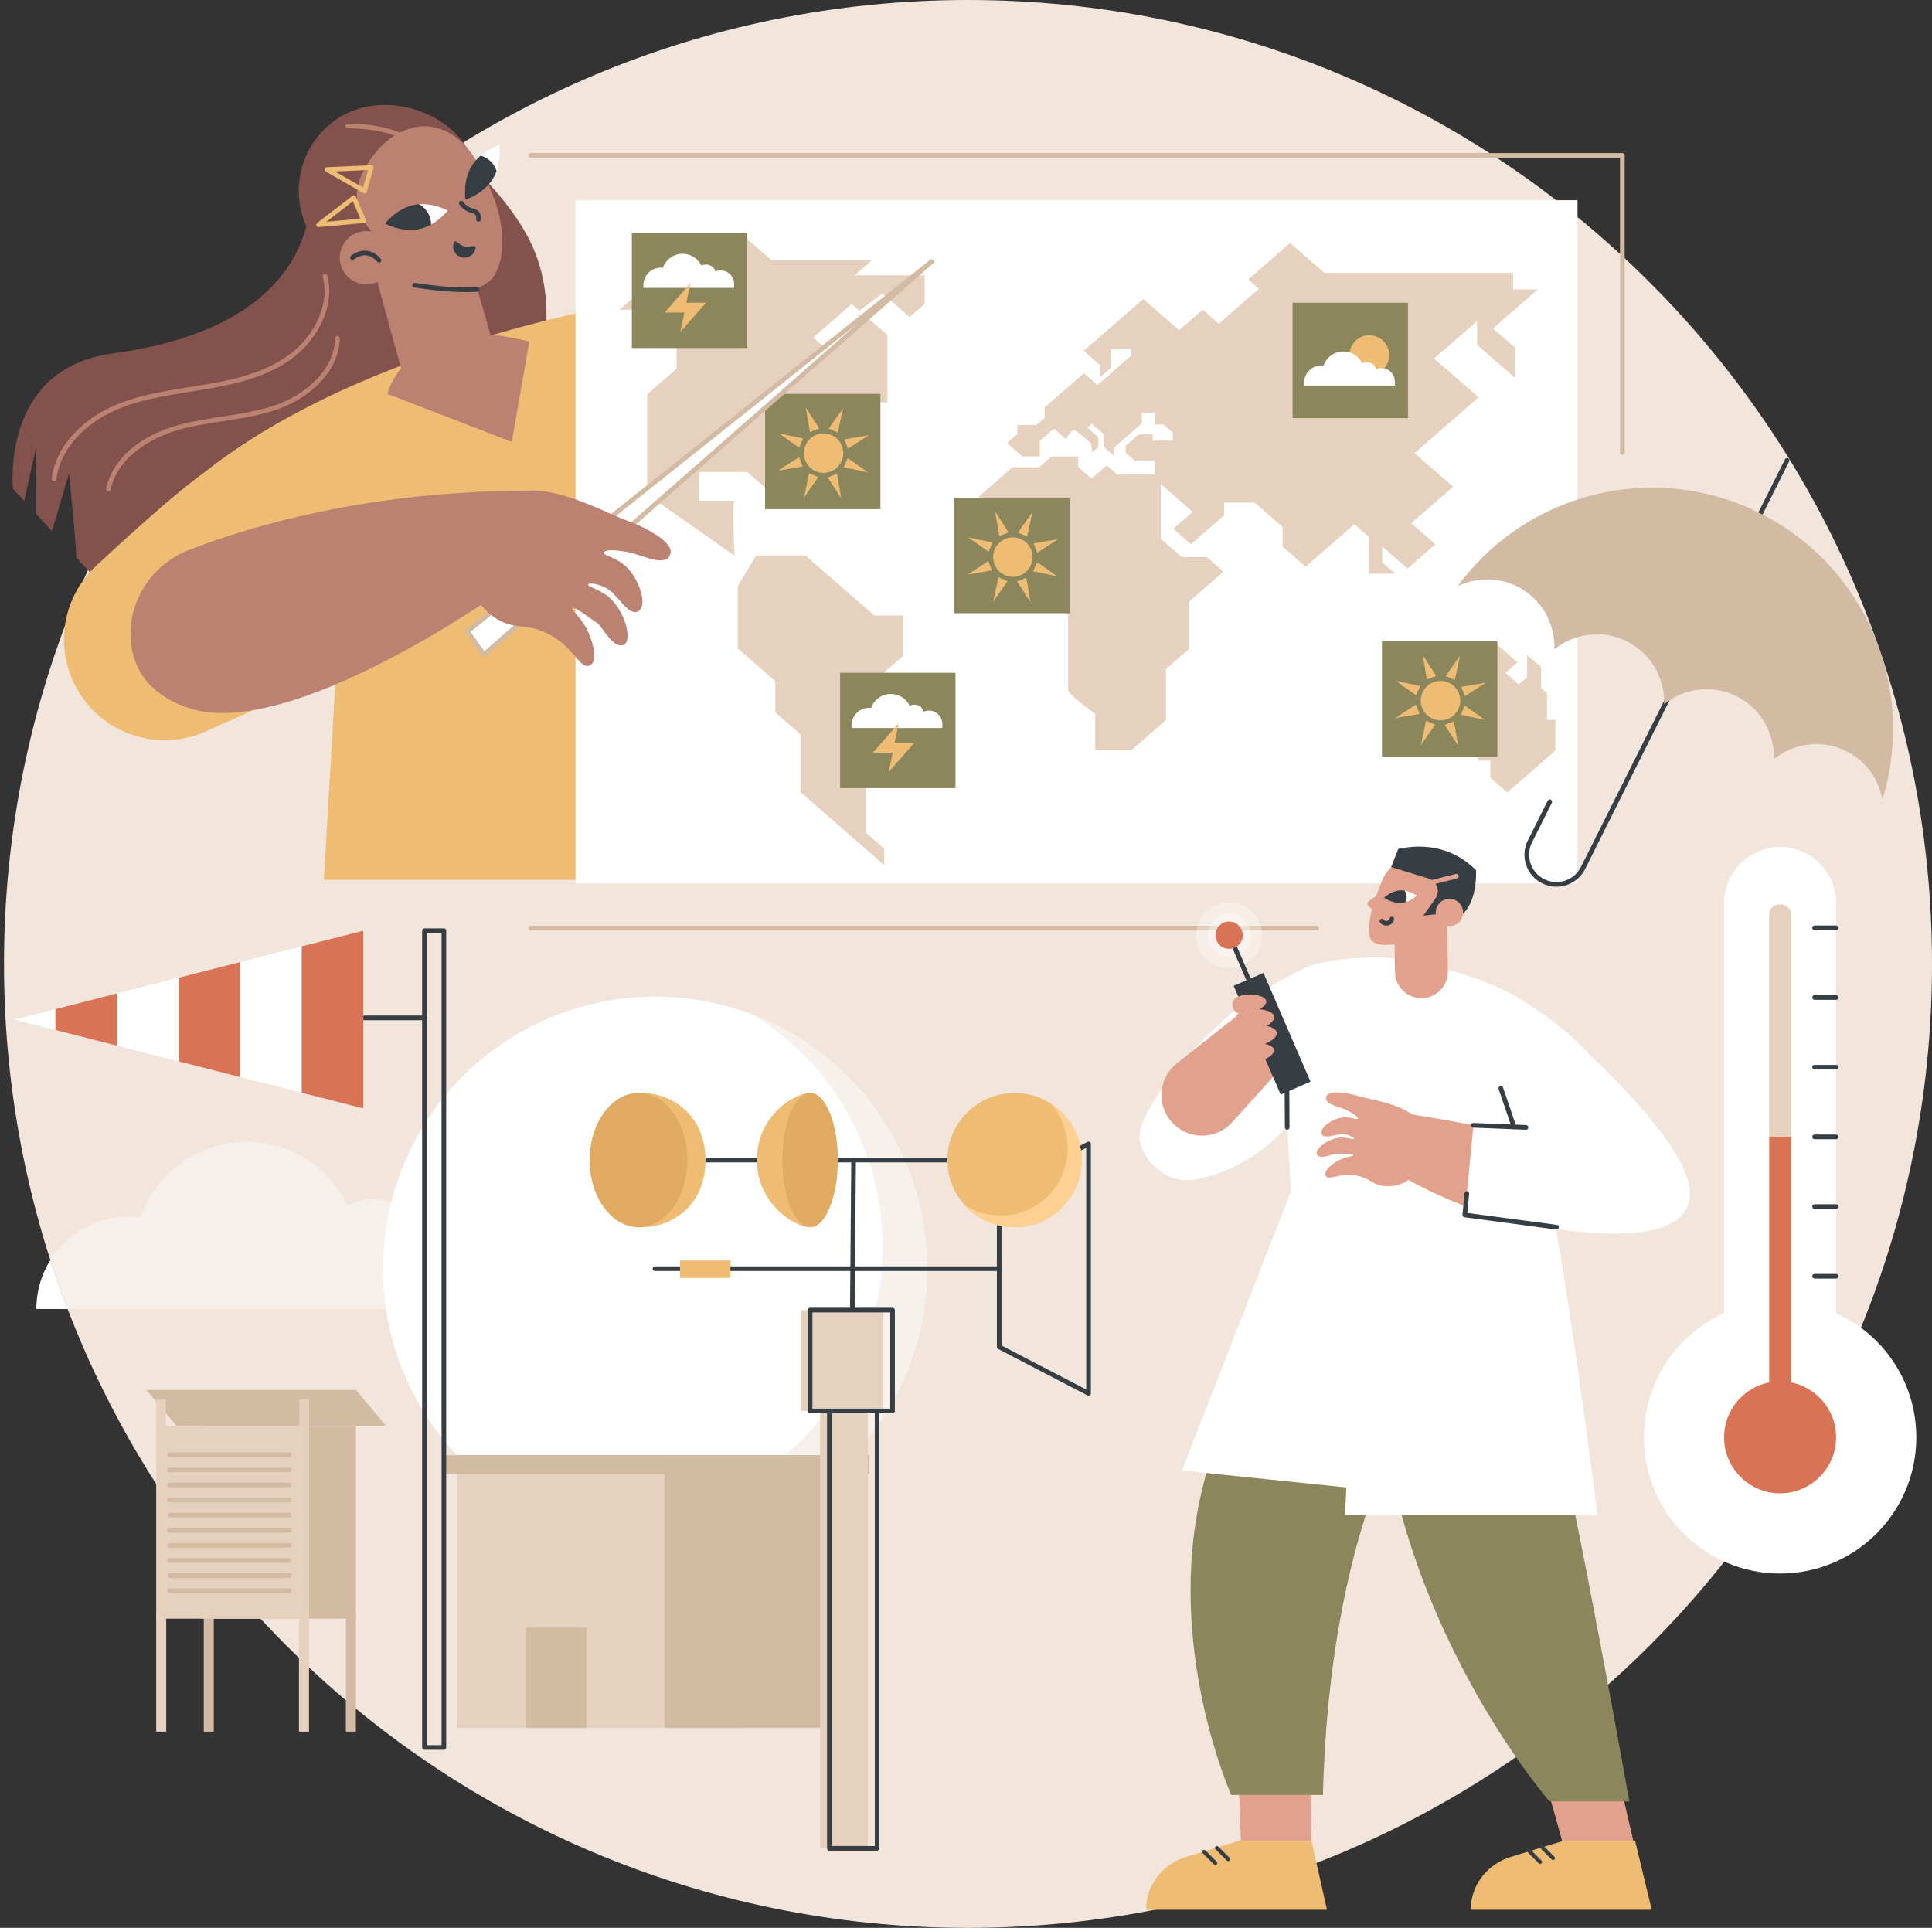 <?xml version="1.0" encoding="UTF-8"?><svg xmlns="http://www.w3.org/2000/svg" xmlns:xlink="http://www.w3.org/1999/xlink" height="1830.0" preserveAspectRatio="xMidYMid meet" version="1.0" viewBox="331.2 335.0 1833.8 1830.0" width="1833.8" zoomAndPan="magnify"><rect x="331.2" y="335.0" width="1833.8" height="1830.0" fill="#333333" stroke="none"/><defs><clipPath id="a"><path d="M 772 481 L 804 481 L 804 525 L 772 525 Z M 772 481"/></clipPath><clipPath id="b"><path d="M 804.938 472.672 C 804.938 472.672 807.789 490.43 798.977 504.762 C 790.164 519.078 773.02 524.539 773.02 524.539 C 773.02 524.539 770.168 506.781 778.98 492.449 C 787.793 478.129 804.938 472.672 804.938 472.672"/></clipPath><clipPath id="c"><path d="M 696 528 L 741 528 L 741 554 L 696 554 Z M 696 528"/></clipPath><clipPath id="d"><path d="M 696.598 547.211 C 696.598 547.211 707.559 532.949 724.023 529.531 C 740.488 526.109 756.223 534.828 756.223 534.828 C 756.223 534.828 745.262 549.102 728.797 552.52 C 712.328 555.93 696.598 547.211 696.598 547.211"/></clipPath><clipPath id="e"><path d="M 1644 1180 L 1667 1180 L 1667 1193 L 1644 1193 Z M 1644 1180"/></clipPath><clipPath id="f"><path d="M 1675.969 1185.23 C 1675.969 1185.23 1668.691 1179.66 1660.129 1180.16 C 1651.57 1180.66 1644.98 1187.039 1644.98 1187.039 C 1644.98 1187.039 1652.27 1192.609 1660.828 1192.109 C 1669.391 1191.609 1675.969 1185.23 1675.969 1185.23"/></clipPath><clipPath id="g"><path d="M 365 1531 L 396 1531 L 396 1578 L 365 1578 Z M 365 1531"/></clipPath><clipPath id="h"><path d="M 395.387 1577.59 L 365.707 1577.59 C 365.715 1560.531 370.582 1544.602 378.996 1531.129 C 384.055 1546.809 389.52 1562.289 395.387 1577.59"/></clipPath></defs><g><g><path d="M 2165 1250 C 2165 1755.34 1755.336 2165 1250 2165 C 744.66 2165 335 1755.34 335 1250 C 335 744.664 744.66 335 1250 335 C 1755.336 335 2165 744.664 2165 1250" fill="#f2e6dc"/></g><g><path d="M 839.496 575.684 C 818.715 521.715 756.223 472.113 756.223 472.113 C 756.223 472.113 636.684 446.477 626.309 528.742 C 615.934 611.023 544.789 656.086 438.012 670.5 C 331.23 684.914 343.562 799.016 343.562 799.016 L 354.117 810.48 L 365.504 759.582 L 365.734 823.102 L 380.578 839.215 L 396.68 784.363 C 396.68 784.363 402.07 835.652 403.758 864.387 L 449.902 914.504 L 836.543 704.137 C 836.543 704.137 864.535 640.691 839.496 575.684" fill="#84524d"/></g><g><path d="M 382.512 791.914 L 382.25 791.891 C 381.039 791.754 380.176 790.652 380.32 789.449 C 384.164 756.918 411.441 733.18 435.691 721.793 C 459.57 710.586 486.105 706.391 511.766 702.32 C 515.355 701.75 518.938 701.188 522.512 700.602 C 549.547 696.172 580.453 689.953 605.031 672.246 C 626.07 657.098 645.227 627.312 637.566 597.73 C 637.266 596.551 637.973 595.344 639.148 595.043 C 640.336 594.727 641.531 595.438 641.836 596.621 C 650.016 628.215 629.824 659.832 607.605 675.836 C 582.254 694.094 550.758 700.438 523.223 704.949 C 519.645 705.535 516.055 706.109 512.457 706.68 C 487.098 710.691 460.879 714.852 437.562 725.793 C 414.387 736.664 388.332 759.234 384.699 789.965 C 384.566 791.086 383.613 791.914 382.512 791.914" fill="#bc8271"/></g><g><path d="M 434.121 801.531 C 433.977 801.531 433.828 801.52 433.68 801.484 C 432.484 801.246 431.715 800.082 431.961 798.891 C 437.605 771.301 463.246 748.727 500.555 738.477 C 514.148 734.75 528.293 732.578 541.977 730.469 C 558.738 727.898 576.07 725.238 592.262 719.688 C 620.312 710.07 648.816 686.637 649.266 655.988 C 649.285 654.777 650.266 653.812 651.469 653.812 L 651.504 653.812 C 652.719 653.824 653.691 654.832 653.676 656.043 C 653.191 688.844 623.203 713.742 593.691 723.855 C 577.129 729.539 559.598 732.238 542.645 734.832 C 529.09 736.914 515.07 739.066 501.723 742.723 C 474.18 750.289 442.523 769.25 436.281 799.766 C 436.066 800.816 435.148 801.531 434.121 801.531" fill="#bc8271"/></g><g><path d="M 665.738 967.164 L 526.359 1029.332 C 482.602 1048.855 431.148 1032.938 406.062 992.105 C 382.242 953.359 389.039 903.164 422.352 872.184 C 457.148 839.816 499.543 801.672 523.938 784.379 C 570.445 751.402 665.738 967.164 665.738 967.164" fill="#efbc73"/></g><g><path d="M 1224.41 684.578 C 1224.41 684.578 1190.855 608.793 978.129 613.828 L 970.219 704.871 L 1224.41 684.578" fill="#efbc73"/></g><g><path d="M 978.129 613.828 C 978.129 613.828 687.23 649.934 518.094 789.082 L 649.719 979.191 L 638.617 1170.25 L 1183.371 1170.25 L 1018.277 811.621 L 978.129 613.828" fill="#efbc73"/></g><g><path d="M 775.676 477.508 C 798.578 517.172 789.746 571.164 750.566 593.785 C 711.383 616.41 648.965 597.582 626.059 557.906 C 603.156 518.242 616.352 467.746 655.531 445.121 C 694.711 422.5 752.773 437.832 775.676 477.508" fill="#84524d"/></g><g><path d="M 685.25 587.652 L 714.508 694.062 L 803.867 677.602 L 779.699 593.445 L 685.25 587.652" fill="#bc8271"/></g><g><path d="M 798.266 518.508 C 784.848 485.227 772.219 467.004 752.035 458.535 C 747.988 456.84 743.93 455.773 739.934 455.172 C 738.711 455.031 737.527 454.934 736.336 454.82 C 727.906 454.48 706.043 456.402 686.145 481.773 C 666.902 506.332 661.609 533.34 687.551 558.488 L 673.691 566.219 C 679.637 576.07 687.586 584.68 697.328 591.18 C 732.824 614.883 784.145 617.508 798.422 599.16 C 808.367 586.371 814.07 557.684 798.266 518.508" fill="#bc8271"/></g><g><path d="M 734.047 454.609 C 734.793 454.672 735.57 454.75 736.336 454.824 C 737.125 454.863 737.785 454.91 738.328 454.961 C 736.891 454.785 735.461 454.672 734.047 454.609" fill="#bc8271"/></g><g><path d="M 739.277 455.066 L 739.492 455.094 L 739.277 455.066" fill="#bc8271"/></g><g><path d="M 698.98 708.875 C 698.98 708.875 718.391 629.152 833.605 659.223 L 816.984 754.477 L 698.98 708.875" fill="#bc8271"/></g><g><path d="M 787.469 482.695 C 787.559 482.969 787.812 483.094 787.902 483.367 L 787.902 483.379 C 790.254 486.578 792.742 489.922 795.629 492.609 C 796.91 493.801 798.289 494.164 799.621 495.16 C 800.602 495.879 801.535 496.578 802.523 497.246 C 806.895 484.91 804.938 472.672 804.938 472.672 C 804.938 472.672 795.773 475.68 787.469 482.695" fill="#fff"/></g><g clip-path="url(#a)"><g clip-path="url(#b)"><path d="M 801.309 494.285 C 806.602 505.207 802.035 518.363 791.105 523.66 C 780.172 528.953 767.02 524.391 761.723 513.465 C 756.426 502.531 760.992 489.375 771.926 484.078 C 782.855 478.785 796.012 483.348 801.309 494.285" fill="#363e44"/></g></g><g><path d="M 732.441 538.73 C 734.406 542.965 736.672 545.797 740.566 548.012 C 750.273 542.566 756.223 534.836 756.223 534.836 C 756.223 534.836 743.359 527.879 728.926 528.848 C 729.23 532.27 731.051 535.719 732.441 538.73" fill="#fff"/></g><g clip-path="url(#c)"><g clip-path="url(#d)"><path d="M 697.828 540.328 C 702.145 528.973 714.844 523.277 726.199 527.594 C 737.551 531.898 743.258 544.609 738.941 555.953 C 734.625 567.309 721.922 573.02 710.57 568.699 C 699.215 564.383 693.512 551.684 697.828 540.328" fill="#363e44"/></g></g><g><path d="M 785.297 545.488 C 785.199 545.488 785.098 545.488 784.996 545.477 C 783.789 545.305 782.945 544.191 783.109 542.992 C 783.355 541.211 783.133 539.828 782.449 538.91 C 781.805 538.035 780.887 537.734 779.035 537.188 C 777.59 536.754 775.797 536.23 773.812 535.117 C 771.273 533.699 769.043 531.676 767.176 529.098 C 766.461 528.113 766.68 526.734 767.664 526.02 C 768.648 525.305 770.027 525.523 770.742 526.516 C 772.23 528.562 773.988 530.16 775.965 531.266 C 777.52 532.137 778.926 532.547 780.285 532.949 C 782.332 533.555 784.445 534.184 786 536.293 C 787.387 538.168 787.887 540.629 787.48 543.586 C 787.328 544.688 786.383 545.488 785.297 545.488" fill="#363e44"/></g><g><path d="M 782.398 571.445 C 780.977 577.191 775.164 580.688 769.426 579.262 C 763.684 577.832 760.18 572.027 761.605 566.293 C 763.031 560.543 766.262 567.445 772.004 568.863 C 777.742 570.289 783.82 565.695 782.398 571.445" fill="#363e44"/></g><g><path d="M 773.883 612.285 C 749.926 612.285 724.625 607.875 724.336 607.828 C 723.137 607.605 722.336 606.469 722.547 605.27 C 722.758 604.07 723.895 603.266 725.102 603.488 C 725.426 603.535 758.039 609.203 783.863 607.574 C 785.051 607.527 786.129 608.422 786.207 609.645 C 786.281 610.855 785.359 611.902 784.145 611.984 C 780.809 612.191 777.355 612.285 773.883 612.285" fill="#363e44"/></g><g><path d="M 704.227 579.582 C 704.227 593.539 692.91 604.855 678.949 604.855 C 664.988 604.855 653.672 593.539 653.672 579.582 C 653.672 565.617 664.988 554.301 678.949 554.301 C 692.91 554.301 704.227 565.617 704.227 579.582" fill="#bc8271"/></g><g><path d="M 690.965 584.293 C 690.293 584.293 689.633 584 689.199 583.418 C 689.125 583.324 685.195 578.262 679.105 577.434 C 675.207 576.902 671.156 578.215 667.078 581.324 C 666.109 582.059 664.723 581.871 663.988 580.914 C 663.25 579.941 663.434 578.559 664.402 577.812 C 669.461 573.957 674.629 572.363 679.754 573.07 C 687.711 574.184 692.523 580.512 692.727 580.77 C 693.457 581.75 693.258 583.137 692.281 583.855 C 691.887 584.152 691.422 584.293 690.965 584.293" fill="#363e44"/></g><g><path d="M 720.301 470.762 C 719.805 470.762 719.305 470.598 718.895 470.246 C 718.621 470.031 702.188 457.004 661.23 456.754 C 660.012 456.754 659.031 455.75 659.035 454.543 C 659.043 453.324 660.031 452.344 661.242 452.344 L 661.254 452.344 C 704.145 452.609 721.016 466.277 721.715 466.867 C 722.648 467.645 722.773 469.039 721.992 469.969 C 721.559 470.484 720.93 470.762 720.301 470.762" fill="#bc8271"/></g><g><path d="M 649.176 497.758 L 675.859 513.047 L 680.637 496.355 Z M 677.207 518.566 C 676.828 518.566 676.449 518.469 676.109 518.273 L 640.387 497.809 C 639.535 497.316 639.109 496.328 639.34 495.367 C 639.57 494.418 640.406 493.73 641.387 493.691 L 683.504 491.82 C 684.223 491.758 684.891 492.09 685.332 492.656 C 685.77 493.211 685.914 493.938 685.723 494.629 L 679.324 516.965 C 679.141 517.621 678.664 518.148 678.035 518.406 C 677.77 518.508 677.484 518.566 677.207 518.566" fill="#efbc73"/></g><g><path d="M 666.125 526.148 L 640.988 545.52 L 673.242 542.559 Z M 633.621 550.609 C 632.723 550.609 631.902 550.062 631.57 549.215 C 631.211 548.301 631.5 547.258 632.277 546.664 L 665.676 520.941 C 666.215 520.516 666.918 520.383 667.57 520.551 C 668.23 520.723 668.77 521.184 669.043 521.801 L 678.5 543.59 C 678.781 544.246 678.734 544.988 678.375 545.594 C 678.016 546.203 677.383 546.602 676.68 546.664 L 633.824 550.598 L 633.621 550.609" fill="#efbc73"/></g><g><path d="M 877.473 1173.473 L 877.473 525.043 L 1828.555 525.043 L 1828.555 1173.473 L 877.473 1173.473" fill="#fff"/></g><g><path d="M 1799.605 1018.406 L 1799.605 993.191 L 1793.949 988.258 L 1793.949 968.363 L 1780.723 956.828 L 1780.723 977.82 L 1772.758 984.762 L 1760.027 973.676 L 1771.562 963.629 L 1751.203 945.895 L 1707.102 984.32 L 1693.539 984.32 L 1674.012 1001.332 C 1673.711 1021.469 1673.391 1052.309 1674.301 1052.309 C 1675.664 1052.309 1708.23 1052.309 1708.23 1052.309 L 1708.23 1042.062 L 1733.559 1042.062 L 1733.559 1057.031 L 1745.777 1057.031 L 1745.777 1073.199 L 1761.836 1087.184 L 1807.523 1047.371 L 1807.523 1018.406 L 1799.605 1018.406" fill="#e6d0be"/></g><g><path d="M 1158.637 582.137 L 1063.637 582.137 L 1036.836 558.785 L 999.855 558.785 L 919.285 628.988 L 952.359 628.988 L 974.496 609.695 L 997.145 629.43 L 973.395 650.117 L 973.395 685 L 945.488 709.305 L 945.488 804.414 L 1028.355 862.34 C 1028.355 858.793 1025.648 810.32 1028.355 810.32 C 1026.105 810.32 994.43 810.32 994.43 810.32 L 994.43 783.133 L 1040.566 783.133 L 1057.535 797.91 L 1057.535 768.938 L 1092.477 738.496 L 1127.414 738.496 L 1127.414 716.914 L 1173.555 716.914 L 1173.555 653.07 L 1155.914 637.707 L 1119.277 669.625 L 1102.996 655.441 L 1139.637 623.512 L 1147.016 629.953 L 1168.805 613.461 L 1194.598 635.934 L 1208.84 623.512 L 1208.84 596.32 L 1142.348 596.32 L 1158.637 582.137" fill="#e6d0be"/></g><g><path d="M 1095.707 862.34 L 1048.887 862.34 L 1031.504 891.246 L 1031.504 950.531 L 1067.043 981.496 L 1067.043 1011.184 L 1090.973 1032.031 L 1090.973 1086.871 L 1170.516 1156.172 L 1170.516 1140.652 L 1152.711 1125.137 C 1152.711 1125.137 1152.711 1033.812 1152.711 1030.273 C 1152.711 1026.727 1168.477 1016.531 1168.477 1016.531 L 1168.477 974.844 L 1188.32 957.555 L 1188.32 919.254 L 1161.043 919.254 L 1095.707 862.34" fill="#e6d0be"/></g><g><path d="M 1366.941 765.688 C 1367.379 765.688 1367.594 765.176 1367.656 764.41 C 1366.848 765.152 1366.441 765.688 1366.941 765.688" fill="#efbc73"/></g><g><path d="M 1670.691 831.613 L 1710.375 797.031 L 1673.777 765.133 L 1734.621 712.133 L 1692.383 675.332 L 1733.207 639.766 L 1733.207 662.277 L 1769.141 693.582 L 1769.141 664.938 L 1748.23 646.73 L 1790.633 609.789 L 1767.41 609.789 L 1767.41 594.004 L 1588.297 594.004 L 1555.73 565.629 L 1516.035 600.211 L 1526.207 609.078 L 1488.051 642.328 L 1472.781 629.023 L 1450.387 648.535 L 1416.305 618.832 L 1359.816 668.043 L 1375.074 681.348 L 1375.074 693.309 L 1385.508 684.23 L 1385.508 665.824 L 1405.102 665.824 L 1405.102 672.375 L 1372.902 700.43 L 1360.039 689.227 L 1322.719 721.746 L 1322.719 731.688 L 1314.98 738.441 L 1296.836 738.441 L 1296.836 747.059 L 1287.105 755.531 L 1301.629 768.191 L 1318.09 768.191 L 1318.09 753.562 L 1331.488 741.883 L 1343.023 751.934 C 1343.023 751.934 1348.957 740.852 1352.352 743.805 C 1355.742 746.762 1366.934 755.043 1366.934 756.516 C 1366.934 757.621 1367.883 762.164 1367.66 764.406 C 1369.57 762.676 1373.734 759.766 1373.734 759.766 L 1373.734 750.012 L 1363.207 740.852 L 1367.445 737.16 L 1378.992 747.211 L 1378.992 759.469 L 1388.059 767.387 L 1388.059 760.359 L 1395.984 753.453 L 1414.984 736.898 L 1414.984 726.965 L 1427.328 726.965 L 1427.328 738.191 C 1427.328 738.191 1434.957 737.457 1435.812 738.191 C 1436.656 738.93 1444.465 745.727 1444.465 745.727 L 1444.465 753.266 L 1425.297 753.266 L 1425.297 747.355 L 1412.055 747.355 L 1399.676 758.141 L 1399.676 764.801 L 1408.078 772.109 L 1427.328 772.109 L 1427.328 785.484 L 1391.715 785.484 L 1381.699 776.762 L 1367.277 789.328 L 1354.559 778.246 L 1354.559 768.348 L 1329.293 768.348 L 1317.578 778.543 L 1292.301 778.543 L 1260.734 806.051 L 1260.734 812.684 L 1247.348 813.016 L 1247.348 886.617 C 1247.348 886.617 1308.418 879.52 1308.418 886.617 C 1308.418 893.715 1345.051 918.539 1345.051 918.539 L 1345.051 953.121 C 1345.051 953.121 1345.051 986.812 1345.051 990.359 C 1345.051 993.91 1370.758 1012.754 1370.758 1012.754 L 1370.758 1047.109 L 1405.102 1047.109 L 1437.938 1018.5 L 1437.938 969.961 L 1459.762 950.949 L 1459.762 906.125 L 1492.48 877.621 L 1476.66 863.832 L 1452.926 863.832 L 1432.93 846.41 L 1432.93 794.395 L 1463.285 820.848 L 1444.785 836.965 L 1461.59 851.586 L 1493.145 824.102 L 1493.145 812.137 L 1522.137 812.137 L 1548.598 835.184 L 1548.598 853.805 L 1570.484 872.875 L 1593.625 852.711 L 1616.789 832.527 L 1630.531 844.5 L 1630.531 879.52 L 1655.465 879.52 L 1643.254 868.875 L 1643.254 853.805 L 1656.805 865.613 L 1667.164 874.645 L 1693.629 851.586 L 1670.691 831.613" fill="#e6d0be"/></g><g><path d="M 1871.098 766.613 C 1869.871 766.613 1868.879 765.637 1868.879 764.41 L 1868.879 484.711 L 834.934 484.711 C 833.715 484.711 832.73 483.719 832.73 482.504 C 832.73 481.289 833.715 480.301 834.934 480.301 L 1871.098 480.301 C 1872.312 480.301 1873.289 481.289 1873.289 482.504 L 1873.289 764.41 C 1873.289 765.637 1872.312 766.613 1871.098 766.613" fill="#d3bba3"/></g><g><path d="M 1580.852 1218.219 L 834.938 1218.219 C 833.719 1218.219 832.73 1217.23 832.73 1216.012 C 832.73 1214.789 833.719 1213.809 834.938 1213.809 L 1580.852 1213.809 C 1582.07 1213.809 1583.059 1214.789 1583.059 1216.012 C 1583.059 1217.23 1582.07 1218.219 1580.852 1218.219" fill="#d3bba3"/></g><g><path d="M 1166.867 818.363 L 1057.383 818.363 L 1057.383 708.875 L 1166.867 708.875 L 1166.867 818.363" fill="#8b865c"/></g><g><path d="M 1095.492 771.93 C 1091.723 762.309 1096.473 751.449 1106.105 747.68 C 1115.727 743.918 1126.586 748.672 1130.355 758.301 C 1134.117 767.934 1129.363 778.781 1119.734 782.555 C 1110.113 786.312 1099.242 781.562 1095.492 771.93" fill="#efbc73"/></g><g><path d="M 1095.98 721.785 L 1108.844 741.648 L 1100.008 745.098 L 1095.98 721.785" fill="#efbc73"/></g><g><path d="M 1129.699 808.023 L 1116.828 788.152 L 1125.668 784.703 L 1129.699 808.023" fill="#efbc73"/></g><g><path d="M 1155.949 748.043 L 1136.094 760.91 L 1132.633 752.062 L 1155.949 748.043" fill="#efbc73"/></g><g><path d="M 1069.73 781.754 L 1089.59 768.891 L 1093.043 777.727 L 1069.73 781.754" fill="#efbc73"/></g><g><path d="M 1070.441 746.332 L 1093.566 751.281 L 1089.77 759.973 L 1070.441 746.332" fill="#efbc73"/></g><g><path d="M 1155.238 783.461 L 1132.109 778.512 L 1135.91 769.82 L 1155.238 783.461" fill="#efbc73"/></g><g><path d="M 1131.406 722.5 L 1126.453 745.641 L 1117.762 741.836 L 1131.406 722.5" fill="#efbc73"/></g><g><path d="M 1094.273 807.301 L 1099.219 784.164 L 1107.926 787.977 L 1094.273 807.301" fill="#efbc73"/></g><g><path d="M 1346.547 917.074 L 1237.051 917.074 L 1237.051 807.586 L 1346.547 807.586 L 1346.547 917.074" fill="#8b865c"/></g><g><path d="M 1275.168 870.645 C 1271.395 861.016 1276.152 850.156 1285.773 846.395 C 1295.402 842.633 1306.262 847.391 1310.031 857.02 C 1313.793 866.648 1309.047 877.496 1299.418 881.27 C 1289.789 885.031 1278.93 880.273 1275.168 870.645" fill="#efbc73"/></g><g><path d="M 1275.66 820.496 L 1288.52 840.363 L 1279.688 843.812 L 1275.66 820.496" fill="#efbc73"/></g><g><path d="M 1309.371 906.73 L 1296.512 886.871 L 1305.352 883.41 Z M 1309.371 906.73" fill="#efbc73"/></g><g><path d="M 1335.629 846.758 L 1315.77 859.617 L 1312.309 850.773 L 1335.629 846.758" fill="#efbc73"/></g><g><path d="M 1249.414 880.461 L 1269.273 867.605 L 1272.727 876.445 L 1249.414 880.461" fill="#efbc73"/></g><g><path d="M 1250.109 845.043 L 1273.25 850 L 1269.453 858.691 L 1250.109 845.043" fill="#efbc73"/></g><g><path d="M 1334.922 882.176 L 1311.789 877.23 L 1315.594 868.531 L 1334.922 882.176" fill="#efbc73"/></g><g><path d="M 1311.082 821.215 L 1306.125 844.355 L 1297.434 840.547 L 1311.082 821.215" fill="#efbc73"/></g><g><path d="M 1273.949 906.02 L 1278.898 882.879 L 1287.602 886.691 Z M 1273.949 906.02" fill="#efbc73"/></g><g><path d="M 1752.445 1053.309 L 1642.965 1053.309 L 1642.965 943.816 L 1752.445 943.816 L 1752.445 1053.309" fill="#8b865c"/></g><g><path d="M 1681.062 1006.867 C 1677.297 997.238 1682.055 986.379 1691.688 982.613 C 1701.32 978.859 1712.164 983.605 1715.941 993.238 C 1719.699 1002.859 1714.953 1013.715 1705.32 1017.48 C 1695.688 1021.25 1684.832 1016.5 1681.062 1006.867" fill="#efbc73"/></g><g><path d="M 1681.559 956.73 L 1694.418 976.594 L 1685.582 980.047 L 1681.559 956.73" fill="#efbc73"/></g><g><path d="M 1715.281 1042.945 L 1702.422 1023.09 L 1711.25 1019.629 L 1715.281 1042.945" fill="#efbc73"/></g><g><path d="M 1741.523 982.992 L 1721.664 995.848 L 1718.211 987.012 L 1741.523 982.992" fill="#efbc73"/></g><g><path d="M 1655.316 1016.684 L 1675.172 1003.832 L 1678.621 1012.668 L 1655.316 1016.684" fill="#efbc73"/></g><g><path d="M 1656.02 981.281 L 1679.145 986.227 L 1675.344 994.922 L 1656.02 981.281" fill="#efbc73"/></g><g><path d="M 1740.824 1018.41 L 1717.691 1013.453 L 1721.492 1004.762 L 1740.824 1018.41" fill="#efbc73"/></g><g><path d="M 1716.992 957.434 L 1712.043 980.566 L 1703.34 976.766 L 1716.992 957.434" fill="#efbc73"/></g><g><path d="M 1679.852 1042.234 L 1684.809 1019.109 L 1693.504 1022.91 L 1679.852 1042.234" fill="#efbc73"/></g><g><path d="M 1040.445 665.344 L 930.953 665.344 L 930.953 555.852 L 1040.445 555.852 L 1040.445 665.344" fill="#8b865c"/></g><g><path d="M 1027.949 608.262 C 1027.98 607.922 1028 604.805 1028 604.449 C 1028 597.426 1022.301 591.723 1015.281 591.723 C 1013.492 591.723 1011.801 592.102 1010.262 592.762 C 1009.219 588.902 1005.699 586.07 1001.512 586.07 C 999.891 586.07 998.367 586.496 997.055 587.238 C 993.871 580.523 987.035 575.883 979.113 575.883 C 970.43 575.883 963.055 581.465 960.363 589.234 C 959.691 589.152 959.004 589.105 958.309 589.105 C 949.254 589.105 941.91 596.445 941.906 605.5 L 941.906 608.262 L 1027.949 608.262" fill="#fff"/></g><g><path d="M 986.496 603.789 L 962.066 631.672 L 980.887 631.672 L 977 650.113 L 1001.34 622.309 L 982.641 622.309 L 986.496 603.789" fill="#efbc73"/></g><g><path d="M 1238.109 1083.141 L 1128.621 1083.141 L 1128.621 973.648 L 1238.109 973.648 L 1238.109 1083.141" fill="#8b865c"/></g><g><path d="M 1225.621 1026.059 C 1225.648 1025.711 1225.672 1022.602 1225.672 1022.25 C 1225.672 1015.219 1219.969 1009.531 1212.949 1009.531 C 1211.172 1009.531 1209.469 1009.898 1207.93 1010.559 C 1206.891 1006.699 1203.371 1003.859 1199.18 1003.859 C 1197.559 1003.859 1196.039 1004.289 1194.719 1005.039 C 1191.539 998.32 1184.711 993.68 1176.789 993.68 C 1168.102 993.68 1160.719 999.262 1158.039 1007.031 C 1157.359 1006.949 1156.68 1006.898 1155.98 1006.898 C 1146.922 1006.898 1139.578 1014.238 1139.578 1023.289 L 1139.578 1026.059 L 1225.621 1026.059" fill="#fff"/></g><g><path d="M 1184.172 1021.578 L 1159.738 1049.469 L 1178.559 1049.469 L 1174.672 1067.91 L 1199.012 1040.102 L 1180.309 1040.102 L 1184.172 1021.578" fill="#efbc73"/></g><g><path d="M 1667.59 731.859 L 1558.098 731.859 L 1558.098 622.371 L 1667.59 622.371 L 1667.59 731.859" fill="#8b865c"/></g><g><path d="M 1649.824 672.141 C 1649.824 682.574 1641.359 691.027 1630.926 691.027 C 1620.488 691.027 1612.039 682.574 1612.039 672.141 C 1612.039 661.707 1620.488 653.242 1630.926 653.242 C 1641.359 653.242 1649.824 661.707 1649.824 672.141" fill="#efbc73"/></g><g><path d="M 1655.094 700.977 C 1655.117 700.629 1655.141 697.52 1655.141 697.168 C 1655.141 690.137 1649.441 684.438 1642.422 684.438 C 1640.633 684.438 1638.938 684.809 1637.398 685.473 C 1636.352 681.621 1632.836 678.777 1628.656 678.777 C 1627.039 678.777 1625.512 679.203 1624.195 679.957 C 1621.016 673.238 1614.172 668.598 1606.254 668.598 C 1597.566 668.598 1590.195 674.18 1587.512 681.945 C 1586.828 681.867 1586.141 681.82 1585.445 681.82 C 1576.398 681.82 1569.051 689.16 1569.051 698.215 L 1569.051 700.977 L 1655.094 700.977" fill="#fff"/></g><g><path d="M 774.785 934.273 L 1215.512 583.25 L 790.582 956.395 L 774.785 934.273" fill="#fff"/></g><g><path d="M 777.793 934.699 L 790.957 953.141 L 1145.074 642.18 Z M 790.578 958.602 L 790.324 958.59 C 789.707 958.52 789.145 958.191 788.781 957.684 L 772.988 935.559 C 772.305 934.605 772.492 933.277 773.406 932.547 L 1214.129 581.531 C 1215.062 580.789 1216.426 580.918 1217.191 581.848 C 1217.969 582.766 1217.863 584.133 1216.969 584.922 L 792.031 958.062 C 791.629 958.414 791.109 958.602 790.578 958.602" fill="#d3bba3"/></g><g><path d="M 922.867 827.82 C 906.707 822.039 843.367 787.23 815.52 806.164 C 787.469 825.227 777.008 861.223 778.438 895.113 C 778.535 895.207 778.645 895.312 778.742 895.406 C 783.039 903.762 790.746 915.594 804.227 923.324 C 819.59 932.141 827.738 927.184 845.402 933.961 C 875.215 945.402 881.094 971.609 891.227 966.574 C 898.184 963.129 895.418 947.715 889.238 934.305 C 882.895 920.543 872.996 914.309 874.473 912.312 C 876.09 910.129 885.324 917.758 897.68 926.184 C 903.418 930.102 912.555 950.574 922.75 947.25 C 930.883 944.613 926.707 920.961 912.75 905.336 C 902.871 894.293 888.613 892.371 889.496 889.816 C 890.164 887.895 898.633 889.25 905.582 892.59 C 917.055 898.098 926.625 918.934 935.953 915.695 C 945.09 912.535 941.082 891.938 929.152 876.766 C 919.094 863.969 903.09 862.578 904.172 859.395 C 904.934 857.156 912.227 856.285 927.355 859.082 C 939.98 861.402 963.031 874.074 967.441 861.223 C 971.152 850.422 947.258 836.543 922.867 827.82" fill="#bc8271"/></g><g><path d="M 510.508 857.078 C 475.18 870.754 452.188 905.949 455.352 943.707 C 457.43 968.457 470.773 993.445 510.098 1006.977 C 605.832 1039.898 809.234 894.699 809.234 894.699 L 831.402 800.836 C 722.941 800.742 607.746 819.414 510.508 857.078" fill="#bc8271"/></g><g><path d="M 1808.5 1176.707 C 1803.941 1176.707 1799.312 1175.672 1794.953 1173.48 C 1787.703 1169.859 1782.297 1163.617 1779.734 1155.922 C 1777.168 1148.215 1777.754 1139.992 1781.379 1132.734 L 1800.246 1095.062 C 1800.793 1093.965 1802.113 1093.527 1803.207 1094.062 C 1804.293 1094.613 1804.727 1095.934 1804.18 1097.027 L 1785.336 1134.699 C 1778.926 1147.504 1784.117 1163.133 1796.934 1169.547 C 1809.734 1175.961 1825.363 1170.754 1831.777 1157.953 L 2025.457 771.004 C 2026.02 769.918 2027.336 769.473 2028.422 770.02 C 2029.516 770.566 2029.953 771.887 2029.418 772.984 L 1835.727 1159.934 C 1830.406 1170.543 1819.648 1176.707 1808.5 1176.707" fill="#363e44"/></g><g><path d="M 1771.332 891.715 C 1794.379 903.246 1807.332 926.902 1806.621 951.27 C 1825.699 936.098 1852.398 932.297 1875.445 943.828 C 1898.496 955.371 1911.449 979.012 1910.738 1003.379 C 1929.812 988.207 1956.516 984.406 1979.562 995.953 C 2002.609 1007.48 2015.578 1031.137 2014.852 1055.504 C 2033.93 1040.316 2060.633 1036.52 2083.68 1048.062 C 2102.398 1057.43 2114.43 1074.789 2117.941 1094.023 C 2150.395 989.023 2103.203 872.945 2001.688 822.125 C 1900.395 771.426 1779.496 802.969 1714.773 891.441 C 1732.121 883.09 1752.902 882.48 1771.332 891.715" fill="#d3bba3"/></g><g><path d="M 2020.828 1717.867 C 1991.477 1717.867 1967.668 1694.078 1967.668 1664.73 L 1967.668 1192.258 C 1967.668 1162.906 1991.477 1139.109 2020.828 1139.109 C 2050.168 1139.109 2073.965 1162.906 2073.965 1192.258 L 2073.965 1664.73 C 2073.965 1694.078 2050.168 1717.867 2020.828 1717.867" fill="#fff"/></g><g><path d="M 2073.961 1217.949 L 2053.531 1217.949 C 2052.309 1217.949 2051.324 1216.969 2051.324 1215.746 C 2051.324 1214.523 2052.309 1213.531 2053.531 1213.531 L 2073.961 1213.531 C 2075.172 1213.531 2076.164 1214.523 2076.164 1215.746 C 2076.164 1216.969 2075.172 1217.949 2073.961 1217.949" fill="#363e44"/></g><g><path d="M 2073.961 1284.094 L 2053.531 1284.094 C 2052.309 1284.094 2051.324 1283.102 2051.324 1281.883 C 2051.324 1280.664 2052.309 1279.684 2053.531 1279.684 L 2073.961 1279.684 C 2075.172 1279.684 2076.164 1280.664 2076.164 1281.883 C 2076.164 1283.102 2075.172 1284.094 2073.961 1284.094" fill="#363e44"/></g><g><path d="M 2073.961 1350.234 L 2053.531 1350.234 C 2052.309 1350.234 2051.324 1349.254 2051.324 1348.035 C 2051.324 1346.812 2052.309 1345.824 2053.531 1345.824 L 2073.961 1345.824 C 2075.172 1345.824 2076.164 1346.812 2076.164 1348.035 C 2076.164 1349.254 2075.172 1350.234 2073.961 1350.234" fill="#363e44"/></g><g><path d="M 2073.961 1416.383 L 2053.531 1416.383 C 2052.309 1416.383 2051.324 1415.395 2051.324 1414.172 C 2051.324 1412.953 2052.309 1411.973 2053.531 1411.973 L 2073.961 1411.973 C 2075.172 1411.973 2076.164 1412.953 2076.164 1414.172 C 2076.164 1415.395 2075.172 1416.383 2073.961 1416.383" fill="#363e44"/></g><g><path d="M 2073.961 1482.523 L 2053.531 1482.523 C 2052.309 1482.523 2051.324 1481.535 2051.324 1480.324 C 2051.324 1479.102 2052.309 1478.113 2053.531 1478.113 L 2073.961 1478.113 C 2075.172 1478.113 2076.164 1479.102 2076.164 1480.324 C 2076.164 1481.535 2075.172 1482.523 2073.961 1482.523" fill="#363e44"/></g><g><path d="M 2073.961 1548.672 L 2053.531 1548.672 C 2052.309 1548.672 2051.324 1547.684 2051.324 1546.461 C 2051.324 1545.242 2052.309 1544.262 2053.531 1544.262 L 2073.961 1544.262 C 2075.172 1544.262 2076.164 1545.242 2076.164 1546.461 C 2076.164 1547.684 2075.172 1548.672 2073.961 1548.672" fill="#363e44"/></g><g><path d="M 2150.117 1699.383 C 2150.117 1770.793 2092.223 1828.68 2020.82 1828.68 C 1949.402 1828.68 1891.523 1770.793 1891.523 1699.383 C 1891.523 1627.973 1949.402 1570.082 2020.82 1570.082 C 2092.223 1570.082 2150.117 1627.973 2150.117 1699.383" fill="#fff"/></g><g><path d="M 2073.965 1699.379 C 2073.965 1728.73 2050.168 1752.527 2020.828 1752.527 C 1991.477 1752.527 1967.668 1728.73 1967.668 1699.379 C 1967.668 1670.027 1991.477 1646.238 2020.828 1646.238 C 2050.168 1646.238 2073.965 1670.027 2073.965 1699.379" fill="#d87355"/></g><g><path d="M 2031.223 1414.168 L 2031.223 1695.266 C 2031.223 1700.668 2026.852 1705.039 2021.441 1705.039 L 2020.207 1705.039 C 2014.801 1705.039 2010.426 1700.668 2010.426 1695.266 L 2010.426 1414.168 L 2031.223 1414.168" fill="#d87355"/></g><g><path d="M 2010.426 1414.168 L 2010.426 1203.258 C 2010.426 1197.859 2014.801 1193.488 2020.207 1193.488 L 2021.441 1193.488 C 2026.852 1193.488 2031.223 1197.859 2031.223 1203.258 L 2031.223 1414.168 L 2010.426 1414.168" fill="#e6d0be"/></g><g><path d="M 1819.887 2103.82 L 1886.203 2102.82 L 1866.438 2017.312 L 1798.859 2028.582 L 1819.887 2103.82" fill="#e2a18d"/></g><g><path d="M 1727.23 2147.84 L 1898.965 2147.84 L 1883.156 2082.188 L 1815.879 2082.188 L 1767.227 2097.027 C 1743.391 2103.488 1727.012 2124.289 1727.23 2147.84" fill="#efbc73"/></g><g><path d="M 1510.34 2116.609 L 1576.66 2115.621 L 1574.609 2017.309 L 1507.031 2028.578 L 1510.34 2116.609" fill="#e2a18d"/></g><g><path d="M 1419.012 2147.84 L 1590.75 2147.84 L 1575.961 2082.191 L 1507.648 2082.191 L 1459 2097.031 C 1435.16 2103.488 1418.789 2124.289 1419.012 2147.84" fill="#efbc73"/></g><g><path d="M 1732.297 1455.148 C 1732.297 1455.148 1773.262 1546.281 1800.91 1656.871 C 1828.555 1767.461 1877.711 2044.961 1877.711 2044.961 L 1801.934 2044.961 C 1801.934 2044.961 1652.434 1873.961 1639.113 1639.457 L 1593.035 1454.121 L 1732.297 1455.148" fill="#8b865c"/></g><g><path d="M 1670.863 1674.277 C 1670.863 1674.277 1593.039 1786.918 1586.902 2038.82 L 1499.863 2038.82 C 1499.863 2038.82 1436.367 1897.508 1472.215 1749.027 C 1508.051 1600.547 1566.418 1440.805 1566.418 1440.805 L 1659.609 1440.805 L 1670.863 1674.277" fill="#8b865c"/></g><g><path d="M 1805.277 2100.652 C 1804.801 2100.652 1804.336 2100.473 1803.98 2100.109 L 1793.227 2089.363 C 1792.504 2088.641 1792.504 2087.48 1793.227 2086.762 C 1793.934 2086.039 1795.109 2086.039 1795.832 2086.762 L 1806.574 2097.512 C 1807.297 2098.23 1807.297 2099.391 1806.574 2100.109 C 1806.219 2100.473 1805.742 2100.652 1805.277 2100.652" fill="#363e44"/></g><g><path d="M 1793.07 2104.309 C 1792.598 2104.309 1792.125 2104.129 1791.773 2103.777 L 1781.012 2093.02 C 1780.297 2092.309 1780.297 2091.141 1781 2090.43 C 1781.727 2089.707 1782.895 2089.707 1783.609 2090.418 L 1794.371 2101.168 C 1795.086 2101.887 1795.086 2103.059 1794.371 2103.77 C 1794.008 2104.129 1793.535 2104.309 1793.07 2104.309" fill="#363e44"/></g><g><path d="M 1497.012 2101.73 C 1496.539 2101.73 1496.07 2101.559 1495.711 2101.199 L 1484.961 2090.449 C 1484.238 2089.73 1484.238 2088.57 1484.961 2087.852 C 1485.68 2087.129 1486.84 2087.129 1487.559 2087.852 L 1498.309 2098.602 C 1499.031 2099.32 1499.031 2100.48 1498.309 2101.199 C 1497.949 2101.559 1497.48 2101.73 1497.012 2101.73" fill="#363e44"/></g><g><path d="M 1484.789 2105.398 C 1484.32 2105.398 1483.852 2105.219 1483.488 2104.859 L 1472.738 2094.109 C 1472.02 2093.398 1472.02 2092.23 1472.738 2091.52 C 1473.461 2090.801 1474.621 2090.801 1475.34 2091.52 L 1486.09 2102.27 C 1486.809 2102.98 1486.809 2104.148 1486.09 2104.859 C 1485.73 2105.219 1485.262 2105.398 1484.789 2105.398" fill="#363e44"/></g><g><path d="M 1799.656 1463.375 L 1762.66 1355.812 L 1841.531 1338.07 C 1841.531 1338.07 1820.887 1311.219 1768.883 1280.172 C 1745.625 1266.297 1691.68 1248.875 1656.008 1245.023 C 1629.191 1242.133 1596.309 1245.602 1579.156 1250.363 C 1567.133 1253.684 1511.918 1282.098 1484.203 1311.277 C 1465.047 1328.223 1412.387 1387.168 1412.66 1414.488 C 1412.805 1429.297 1433.73 1461.539 1468.289 1454.117 C 1518.336 1443.379 1544.723 1412.586 1552.941 1404.336 L 1556.66 1465.676 L 1453.035 1730.867 L 1609.082 1746.949 L 1607.914 1772.84 L 1847.605 1772.84 C 1847.605 1772.84 1812.5 1500.707 1799.656 1463.375" fill="#fff"/></g><g><path d="M 1622.125 1375.848 C 1631.621 1378.723 1672.984 1384.371 1679.48 1402.699 C 1686.008 1421.172 1678.57 1441.438 1666.312 1456.629 L 1666.074 1456.672 C 1661.215 1459.051 1653.59 1461.887 1644.672 1460.832 C 1634.508 1459.629 1632.418 1454.543 1621.875 1451.613 C 1604.098 1446.66 1592.406 1456.777 1589.406 1450.961 C 1587.359 1446.969 1593.906 1440.793 1601.363 1436.699 C 1609.031 1432.508 1615.754 1433.035 1615.754 1431.59 C 1615.742 1430.027 1608.844 1430.379 1600.219 1430.039 C 1596.203 1429.883 1584.961 1436.223 1581.352 1431.184 C 1578.465 1427.16 1588.496 1417.656 1600.332 1415.215 C 1608.711 1413.488 1616 1417.5 1616.457 1416.012 C 1616.797 1414.906 1612.402 1412.609 1608.027 1411.77 C 1600.805 1410.383 1589.223 1416.746 1585.996 1412.027 C 1582.828 1407.438 1591.727 1399.277 1602.461 1396.336 C 1611.523 1393.875 1619.434 1398.727 1620.023 1396.895 C 1620.438 1395.594 1617.336 1392.688 1609.352 1388.777 C 1602.68 1385.508 1587.629 1383.461 1589.957 1375.992 C 1591.934 1369.715 1607.789 1371.504 1622.125 1375.848" fill="#e2a18d"/></g><g><path d="M 1788 1417.934 C 1804.961 1423.301 1816.766 1439.062 1816.375 1456.773 C 1816.117 1468.383 1810.578 1480.434 1792.523 1487.891 C 1748.562 1506.043 1648.941 1444.164 1648.941 1444.164 L 1636.672 1387.172 C 1694.016 1396.684 1741.285 1403.172 1788 1417.934" fill="#e2a18d"/></g><g><path d="M 1729.742 1403.195 L 1721.512 1488.258 L 1796.93 1499.918 C 1845.359 1507.406 1934.309 1516.867 1935.367 1467.879 C 1936.246 1427.52 1854.211 1346.328 1804.961 1304.48 L 1740.59 1323.605 L 1768.23 1404.727 L 1729.742 1403.195" fill="#fff"/></g><g><path d="M 1768.242 1406.926 C 1767.316 1406.926 1766.469 1406.348 1766.156 1405.438 L 1753.664 1368.781 C 1753.27 1367.621 1753.891 1366.371 1755.043 1365.98 C 1756.184 1365.59 1757.441 1366.207 1757.836 1367.359 L 1770.328 1404 C 1770.719 1405.164 1770.109 1406.414 1768.945 1406.805 C 1768.719 1406.879 1768.48 1406.926 1768.242 1406.926" fill="#363e44"/></g><g><path d="M 1808.633 1502.121 C 1808.535 1502.121 1808.434 1502.109 1808.336 1502.102 L 1721.219 1490.441 C 1720.043 1490.281 1719.195 1489.219 1719.32 1488.039 L 1721.285 1467.672 C 1721.406 1466.461 1722.473 1465.59 1723.695 1465.691 C 1724.906 1465.801 1725.785 1466.883 1725.676 1468.09 L 1723.906 1486.352 L 1808.922 1497.73 C 1810.125 1497.891 1810.98 1499 1810.824 1500.211 C 1810.668 1501.32 1809.723 1502.121 1808.633 1502.121" fill="#363e44"/></g><g><path d="M 1779.633 1407.383 L 1779.543 1407.383 L 1729.652 1405.398 C 1728.438 1405.355 1727.488 1404.328 1727.531 1403.113 C 1727.586 1401.891 1728.633 1400.918 1729.824 1400.992 L 1779.719 1402.984 C 1780.934 1403.027 1781.883 1404.055 1781.828 1405.277 C 1781.785 1406.461 1780.812 1407.383 1779.633 1407.383" fill="#363e44"/></g><g><path d="M 1554.25 1341.02 L 1500.711 1400.32 C 1486.219 1416.379 1461.359 1417.352 1445.66 1402.48 C 1428.609 1386.34 1429.852 1358.84 1448.27 1344.301 L 1510.09 1295.5 L 1554.25 1341.02" fill="#e2a18d"/></g><g><path d="M 1497.852 1254.102 C 1485.711 1254.102 1474.16 1247.02 1469.031 1235.172 C 1466.641 1229.629 1465.961 1223.781 1466.77 1218.219 L 1477.539 1218.219 C 1476.629 1222.34 1476.961 1226.781 1478.762 1230.961 C 1482.16 1238.801 1489.809 1243.488 1497.84 1243.488 C 1500.602 1243.488 1503.398 1242.941 1506.078 1241.77 C 1515.379 1237.75 1520.238 1227.75 1518.121 1218.219 L 1528.898 1218.219 C 1530.879 1231.898 1523.59 1245.75 1510.301 1251.512 C 1506.238 1253.262 1502.012 1254.102 1497.852 1254.102 M 1527.93 1213.809 L 1516.609 1213.809 C 1513.078 1206.352 1505.629 1201.922 1497.82 1201.922 C 1495.07 1201.922 1492.27 1202.469 1489.578 1203.641 C 1484.762 1205.719 1481.141 1209.41 1479.059 1213.809 L 1467.738 1213.809 C 1470.289 1205.199 1476.488 1197.75 1485.371 1193.898 C 1489.43 1192.148 1493.66 1191.32 1497.82 1191.32 C 1509.949 1191.32 1521.512 1198.398 1526.629 1210.238 C 1527.141 1211.422 1527.57 1212.609 1527.93 1213.809" fill="#f6eee7"/></g><g><path d="M 1528.898 1218.219 L 1518.121 1218.219 C 1517.84 1216.949 1517.441 1215.691 1516.898 1214.449 C 1516.809 1214.238 1516.711 1214.02 1516.609 1213.809 L 1527.93 1213.809 C 1528.359 1215.27 1528.691 1216.738 1528.898 1218.219 M 1477.539 1218.219 L 1466.77 1218.219 C 1466.988 1216.719 1467.309 1215.25 1467.738 1213.809 L 1479.059 1213.809 C 1478.391 1215.219 1477.879 1216.699 1477.539 1218.219" fill="#e1d0c0"/></g><g><path d="M 1497.84 1243.488 C 1489.809 1243.488 1482.16 1238.801 1478.762 1230.961 C 1476.961 1226.781 1476.629 1222.34 1477.539 1218.219 L 1518.121 1218.219 C 1520.238 1227.75 1515.379 1237.75 1506.078 1241.77 C 1503.398 1242.941 1500.602 1243.488 1497.84 1243.488 M 1516.609 1213.809 L 1479.059 1213.809 C 1481.141 1209.41 1484.762 1205.719 1489.578 1203.641 C 1492.27 1202.469 1495.07 1201.922 1497.82 1201.922 C 1505.629 1201.922 1513.078 1206.352 1516.609 1213.809" fill="#f9f4ef"/></g><g><path d="M 1518.121 1218.219 L 1477.539 1218.219 C 1477.879 1216.699 1478.391 1215.219 1479.059 1213.809 L 1516.609 1213.809 C 1516.711 1214.02 1516.809 1214.238 1516.898 1214.449 C 1517.441 1215.691 1517.84 1216.949 1518.121 1218.219" fill="#ebe0d6"/></g><g><path d="M 1575.102 1361.75 L 1546.789 1374 L 1502.129 1270.82 L 1530.449 1258.57 L 1575.102 1361.75" fill="#363e44"/></g><g><path d="M 1540.52 1322.879 C 1539.672 1322.879 1538.859 1322.391 1538.5 1321.559 L 1494.68 1220.301 C 1494.199 1219.18 1494.711 1217.891 1495.828 1217.398 C 1496.949 1216.922 1498.238 1217.43 1498.73 1218.551 L 1542.539 1319.801 C 1543.031 1320.922 1542.512 1322.219 1541.398 1322.699 C 1541.109 1322.828 1540.809 1322.879 1540.52 1322.879" fill="#363e44"/></g><g><path d="M 1509.711 1217.559 C 1512.551 1224.129 1509.539 1231.75 1502.969 1234.59 C 1496.41 1237.43 1488.789 1234.41 1485.949 1227.852 C 1483.109 1221.289 1486.129 1213.672 1492.691 1210.828 C 1499.25 1207.988 1506.871 1211 1509.711 1217.559" fill="#d87355"/></g><g><path d="M 1519.301 1325.73 C 1510.48 1327.16 1507.789 1331.68 1508.578 1336.59 C 1509.379 1341.5 1513.352 1344.941 1522.18 1343.52 C 1531 1342.09 1541.328 1336.34 1540.531 1331.43 C 1539.738 1326.52 1528.129 1324.309 1519.301 1325.73" fill="#e2a18d"/></g><g><path d="M 1518.5 1308.441 C 1508.27 1310.09 1505.148 1315.328 1506.07 1321.02 C 1506.988 1326.711 1511.602 1330.699 1521.82 1329.051 C 1532.051 1327.398 1544.02 1320.73 1543.102 1315.039 C 1542.18 1309.352 1528.719 1306.789 1518.5 1308.441" fill="#e2a18d"/></g><g><path d="M 1514.711 1297.25 C 1505.879 1298.672 1501.91 1295.23 1501.109 1290.32 C 1500.32 1285.41 1503.012 1280.891 1511.828 1279.461 C 1520.66 1278.039 1532.27 1280.25 1533.059 1285.16 C 1533.859 1290.07 1523.531 1295.82 1514.711 1297.25" fill="#e2a18d"/></g><g><path d="M 1519.379 1313.922 C 1509.16 1315.57 1504.551 1311.578 1503.629 1305.891 C 1502.711 1300.191 1505.828 1294.961 1516.051 1293.309 C 1526.281 1291.648 1539.738 1294.219 1540.66 1299.91 C 1541.578 1305.602 1529.609 1312.27 1519.379 1313.922" fill="#e2a18d"/></g><g><path d="M 1552.961 1407.359 C 1551.75 1407.359 1550.762 1406.379 1550.762 1405.172 L 1550.531 1361.039 C 1550.52 1359.82 1551.5 1358.828 1552.719 1358.82 L 1552.73 1358.82 C 1553.941 1358.82 1554.93 1359.801 1554.93 1361.02 L 1555.172 1405.148 C 1555.172 1406.359 1554.191 1407.359 1552.969 1407.359 L 1552.961 1407.359" fill="#363e44"/></g><g><path d="M 1680.785 1282.477 C 1694.652 1282.258 1705.715 1270.828 1705.492 1256.965 L 1704.426 1190.098 C 1704.207 1176.23 1692.781 1165.168 1678.914 1165.398 C 1665.059 1165.621 1653.996 1177.035 1654.219 1190.902 L 1655.285 1257.77 C 1655.504 1271.637 1666.922 1282.695 1680.785 1282.477" fill="#e2a18d"/></g><g><path d="M 1632.699 1227.074 C 1641.027 1239.23 1680.352 1224.879 1680.352 1224.879 L 1713.129 1197.828 C 1720.285 1178.379 1710.324 1156.793 1690.871 1149.641 C 1671.422 1142.473 1649.848 1152.438 1642.684 1171.887 C 1642.684 1171.887 1624.215 1214.691 1632.699 1227.074" fill="#e2a18d"/></g><g><path d="M 1643.316 1182.645 C 1643.316 1182.645 1629.625 1189.359 1629.152 1192.281 C 1628.566 1195.77 1638.84 1201.809 1638.84 1201.809 L 1643.316 1182.645" fill="#e2a18d"/></g><g><path d="M 1675.965 1185.23 C 1675.965 1185.23 1671.02 1181.457 1664.48 1180.406 C 1663.082 1180.172 1663.926 1191.719 1665.344 1191.309 C 1671.598 1189.477 1675.965 1185.23 1675.965 1185.23" fill="#fff"/></g><g clip-path="url(#e)"><g clip-path="url(#f)"><path d="M 1664.25 1180.07 C 1660.617 1175.047 1653.617 1173.934 1648.602 1177.555 C 1643.578 1181.176 1642.465 1188.188 1646.098 1193.211 C 1649.719 1198.234 1656.727 1199.348 1661.742 1195.719 C 1666.766 1192.086 1667.883 1185.074 1664.25 1180.07" fill="#363e44"/></g></g><g><path d="M 1732.18 1161.023 C 1732.18 1161.023 1735.266 1204.426 1705.191 1210.027 L 1700.133 1202.18 L 1682.195 1204.172 L 1694.301 1186.988 C 1698.152 1180.102 1694.758 1171.414 1687.254 1168.977 L 1651.652 1158.043 L 1658.359 1140.863 C 1684.645 1135.039 1711.504 1140.191 1732.18 1161.023" fill="#363e44"/></g><g><path d="M 1719.906 1200.48 C 1720.254 1207.613 1714.754 1213.695 1707.609 1214.055 C 1700.477 1214.402 1694.398 1208.902 1694.047 1201.758 C 1693.688 1194.613 1699.188 1188.535 1706.332 1188.188 C 1713.477 1187.836 1719.555 1193.336 1719.906 1200.48" fill="#e2a18d"/></g><g><path d="M 1647.145 1213.645 C 1644.84 1213.645 1642.598 1212.559 1641.168 1210.66 C 1640.426 1209.695 1640.629 1208.305 1641.594 1207.574 C 1642.566 1206.832 1643.949 1207.035 1644.688 1208 C 1645.422 1208.977 1646.66 1209.422 1647.805 1209.168 C 1648.941 1208.906 1649.836 1208 1650.109 1206.875 C 1650.383 1205.695 1651.582 1204.977 1652.77 1205.238 C 1653.949 1205.523 1654.68 1206.711 1654.395 1207.898 C 1653.734 1210.648 1651.543 1212.832 1648.789 1213.461 C 1648.242 1213.586 1647.695 1213.645 1647.145 1213.645" fill="#363e44"/></g><g><path d="M 1688.633 1175.227 C 1687.645 1175.227 1686.75 1174.551 1686.496 1173.551 C 1686.191 1172.371 1686.918 1171.172 1688.094 1170.879 L 1713.047 1164.594 C 1714.227 1164.297 1715.426 1165.004 1715.711 1166.191 C 1716.016 1167.371 1715.309 1168.574 1714.121 1168.867 L 1689.18 1175.152 C 1688.992 1175.203 1688.812 1175.227 1688.633 1175.227" fill="#e2a18d"/></g><g clip-path="url(#g)"><g clip-path="url(#h)"><path d="M 365.707 1577.59 L 395.387 1577.59 L 395.387 1531.129 L 365.707 1531.129 Z M 365.707 1577.59" fill="#fff"/></g></g><g><path d="M 826.949 1577.59 L 395.387 1577.59 C 389.52 1562.289 384.055 1546.809 378.996 1531.129 C 394.527 1506.262 422.141 1489.711 453.617 1489.711 C 457.355 1489.711 461.027 1489.969 464.645 1490.43 C 479.059 1448.77 518.602 1418.852 565.156 1418.852 C 607.621 1418.852 644.266 1443.738 661.316 1479.73 C 668.375 1475.73 676.523 1473.43 685.219 1473.43 C 707.652 1473.43 726.523 1488.648 732.098 1509.32 C 740.355 1505.77 749.449 1503.801 759.008 1503.801 C 796.668 1503.801 827.199 1534.328 827.199 1571.988 C 827.199 1573.871 827.102 1575.738 826.949 1577.59" fill="#f7f0ea"/></g><g><path d="M 1211.121 1539.27 C 1211.121 1681.871 1095.531 1797.461 952.93 1797.461 C 810.336 1797.461 694.738 1681.871 694.738 1539.27 C 694.738 1396.68 810.336 1281.078 952.93 1281.078 C 1095.531 1281.078 1211.121 1396.68 1211.121 1539.27" fill="#fff"/></g><g><path d="M 1046.59 1298.602 C 1119.961 1344.141 1168.828 1425.422 1168.828 1518.129 C 1168.828 1660.719 1053.238 1776.32 910.641 1776.32 C 877.605 1776.32 846.02 1770.102 816.984 1758.801 C 856.469 1783.301 903.043 1797.461 952.93 1797.461 C 1095.531 1797.461 1211.121 1681.871 1211.121 1539.27 C 1211.121 1429.711 1142.879 1336.102 1046.59 1298.602" fill="#f7f1eb"/></g><g><path d="M 1031.441 1975.23 L 765.574 1975.23 L 765.574 1716.301 L 1031.441 1716.301 L 1031.441 1975.23" fill="#e6d0be"/></g><g><path d="M 1141.691 1975.23 L 961.895 1975.23 L 961.895 1716.301 L 1141.691 1716.301 L 1141.691 1975.23" fill="#d3bba3"/></g><g><path d="M 1156.34 1734.262 L 751.926 1734.262 L 751.926 1716.301 L 1156.34 1716.301 L 1156.34 1734.262" fill="#d3bba3"/></g><g><path d="M 887.688 1975.23 L 830.223 1975.23 L 830.223 1880.078 L 887.688 1880.078 L 887.688 1975.23" fill="#d3bba3"/></g><g><path d="M 736.309 1991.578 L 750.312 1991.578 L 750.312 1220.648 L 736.309 1220.648 Z M 752.52 1995.988 L 734.102 1995.988 C 732.887 1995.988 731.898 1995 731.898 1993.781 L 731.898 1218.449 C 731.898 1217.23 732.887 1216.238 734.102 1216.238 L 752.52 1216.238 C 753.734 1216.238 754.723 1217.23 754.723 1218.449 L 754.723 1993.781 C 754.723 1995 753.734 1995.988 752.52 1995.988" fill="#363e44"/></g><g><path d="M 734.102 1303.422 L 676.039 1303.422 C 674.824 1303.422 673.836 1302.43 673.836 1301.211 C 673.836 1299.988 674.824 1299.012 676.039 1299.012 L 734.102 1299.012 C 735.32 1299.012 736.309 1299.988 736.309 1301.211 C 736.309 1302.43 735.32 1303.422 734.102 1303.422" fill="#363e44"/></g><g><path d="M 344.82 1302.809 L 676.039 1387.18 L 676.039 1218.449 Z M 344.82 1302.809" fill="#fff"/></g><g><path d="M 383.785 1312.738 L 442.238 1327.629 L 442.238 1278 L 383.785 1292.891 L 383.785 1312.738" fill="#d87355"/></g><g><path d="M 500.688 1342.512 L 559.141 1357.398 L 559.141 1248.219 L 500.688 1263.109 L 500.688 1342.512" fill="#d87355"/></g><g><path d="M 617.59 1372.289 L 676.039 1387.18 L 676.039 1218.449 L 617.59 1233.328 L 617.59 1372.289" fill="#d87355"/></g><g><path d="M 1269.398 1438.398 L 893.148 1438.398 C 891.934 1438.398 890.945 1437.41 890.945 1436.191 C 890.945 1434.969 891.934 1433.988 893.148 1433.988 L 1269.398 1433.988 C 1270.621 1433.988 1271.602 1434.969 1271.602 1436.191 C 1271.602 1437.41 1270.621 1438.398 1269.398 1438.398" fill="#363e44"/></g><g><path d="M 1281.82 1612.191 L 1362.219 1653.988 L 1362.219 1424.551 L 1281.82 1466.352 Z M 1364.422 1659.828 C 1364.07 1659.828 1363.719 1659.75 1363.41 1659.578 L 1278.602 1615.488 C 1277.871 1615.102 1277.41 1614.352 1277.41 1613.531 L 1277.41 1465.012 C 1277.41 1464.191 1277.871 1463.441 1278.602 1463.059 L 1363.41 1418.961 C 1364.078 1418.602 1364.91 1418.629 1365.57 1419.031 C 1366.219 1419.43 1366.629 1420.148 1366.629 1420.922 L 1366.629 1657.629 C 1366.629 1658.398 1366.219 1659.109 1365.57 1659.512 C 1365.219 1659.719 1364.82 1659.828 1364.422 1659.828" fill="#363e44"/></g><g><path d="M 1357.871 1436.191 C 1357.871 1471.391 1329.34 1499.93 1294.141 1499.93 C 1258.941 1499.93 1230.398 1471.391 1230.398 1436.191 C 1230.398 1400.988 1258.941 1372.461 1294.141 1372.461 C 1329.34 1372.461 1357.871 1400.988 1357.871 1436.191" fill="#efbc73"/></g><g><path d="M 1327.961 1382.18 C 1338.32 1393.52 1344.641 1408.602 1344.641 1425.172 C 1344.641 1460.371 1316.109 1488.898 1280.91 1488.898 C 1268.48 1488.898 1256.891 1485.328 1247.09 1479.18 C 1258.738 1491.93 1275.5 1499.93 1294.141 1499.93 C 1329.34 1499.93 1357.871 1471.391 1357.871 1436.191 C 1357.871 1413.422 1345.922 1393.449 1327.961 1382.18" fill="#ffd092"/></g><g><path d="M 1126.359 1436.191 C 1126.359 1471.391 1114.609 1499.93 1100.102 1499.93 C 1085.602 1499.93 1049.59 1477.719 1049.59 1436.191 C 1049.59 1393.691 1085.602 1372.461 1100.102 1372.461 C 1114.609 1372.461 1126.359 1400.988 1126.359 1436.191" fill="#efbc73"/></g><g><path d="M 1126.359 1436.191 C 1126.359 1471.391 1114.609 1499.93 1100.102 1499.93 C 1085.602 1499.93 1073.84 1471.391 1073.84 1436.191 C 1073.84 1400.988 1085.602 1372.461 1100.102 1372.461 C 1114.609 1372.461 1126.359 1400.988 1126.359 1436.191" fill="#e0aa63"/></g><g><path d="M 1000.859 1436.191 C 1000.859 1479.629 968.898 1499.93 940.348 1499.93 C 911.801 1499.93 901.887 1471.391 901.887 1436.191 C 901.887 1400.988 911.801 1372.461 940.348 1372.461 C 968.898 1372.461 1000.859 1393.691 1000.859 1436.191" fill="#efbc73"/></g><g><path d="M 983.633 1436.191 C 983.633 1471.391 962.863 1499.93 937.246 1499.93 C 911.629 1499.93 890.859 1471.391 890.859 1436.191 C 890.859 1400.988 911.629 1372.461 937.246 1372.461 C 962.863 1372.461 983.633 1400.988 983.633 1436.191" fill="#e0aa63"/></g><g><path d="M 1139.969 1607.781 L 1139.949 1607.781 C 1138.738 1607.77 1137.762 1606.77 1137.77 1605.559 L 1139.211 1436.172 C 1139.219 1434.961 1140.199 1433.988 1141.41 1433.988 L 1141.43 1433.988 C 1142.648 1434 1143.629 1434.988 1143.609 1436.211 L 1142.18 1605.59 C 1142.172 1606.801 1141.18 1607.781 1139.969 1607.781" fill="#363e44"/></g><g><path d="M 1154.91 2089.551 L 1109.602 2089.551 L 1109.602 1662.559 L 1154.91 1662.559 L 1154.91 2089.551" fill="#e6d0be"/></g><g><path d="M 1120.629 2087.352 L 1161.531 2087.352 L 1161.531 1664.762 L 1120.629 1664.762 Z M 1163.73 2091.75 L 1118.422 2091.75 C 1117.211 2091.75 1116.219 2090.77 1116.219 2089.551 L 1116.219 1662.559 C 1116.219 1661.34 1117.211 1660.352 1118.422 1660.352 L 1163.73 1660.352 C 1164.949 1660.352 1165.941 1661.34 1165.941 1662.559 L 1165.941 2089.551 C 1165.941 2090.77 1164.949 2091.75 1163.73 2091.75" fill="#363e44"/></g><g><path d="M 1169.559 1674.352 L 1091.281 1674.352 L 1091.281 1578.609 L 1169.559 1578.609 L 1169.559 1674.352" fill="#e6d0be"/></g><g><path d="M 1102.309 1672.141 L 1176.18 1672.141 L 1176.18 1580.82 L 1102.309 1580.82 Z M 1178.379 1676.551 L 1100.102 1676.551 C 1098.879 1676.551 1097.898 1675.559 1097.898 1674.34 L 1097.898 1578.609 C 1097.898 1577.391 1098.879 1576.41 1100.102 1576.41 L 1178.379 1576.41 C 1179.602 1576.41 1180.59 1577.391 1180.59 1578.609 L 1180.59 1674.34 C 1180.59 1675.559 1179.602 1676.551 1178.379 1676.551" fill="#363e44"/></g><g><path d="M 1279.609 1541.48 L 952.93 1541.48 C 951.715 1541.48 950.727 1540.488 950.727 1539.27 C 950.727 1538.051 951.715 1537.07 952.93 1537.07 L 1279.609 1537.07 C 1280.828 1537.07 1281.82 1538.051 1281.82 1539.27 C 1281.82 1540.488 1280.828 1541.48 1279.609 1541.48" fill="#363e44"/></g><g><path d="M 1024.539 1548.031 L 976.656 1548.031 L 976.656 1531.488 L 1024.539 1531.488 L 1024.539 1548.031" fill="#efbc73"/></g><g><path d="M 697.676 1688.531 L 498.809 1688.531 L 470.113 1654.371 L 668.98 1654.371 L 697.676 1688.531" fill="#d3bba3"/></g><g><path d="M 534.105 1978.738 L 524.598 1978.738 L 524.598 1867.789 L 534.105 1867.789 L 534.105 1978.738" fill="#d3bba3"/></g><g><path d="M 668.98 1871.531 L 523.926 1871.531 L 523.926 1688.531 L 668.98 1688.531 L 668.98 1871.531" fill="#d3bba3"/></g><g><path d="M 624.5 1871.531 L 479.445 1871.531 L 479.445 1688.531 L 624.5 1688.531 L 624.5 1871.531" fill="#e6d0be"/></g><g><path d="M 605.41 1718.09 L 492.359 1718.09 C 491.145 1718.09 490.156 1717.109 490.156 1715.891 C 490.156 1714.672 491.145 1713.68 492.359 1713.68 L 605.41 1713.68 C 606.629 1713.68 607.617 1714.672 607.617 1715.891 C 607.617 1717.109 606.629 1718.09 605.41 1718.09" fill="#d3bba3"/></g><g><path d="M 605.41 1732.441 L 492.359 1732.441 C 491.145 1732.441 490.156 1731.461 490.156 1730.238 C 490.156 1729.02 491.145 1728.031 492.359 1728.031 L 605.41 1728.031 C 606.629 1728.031 607.617 1729.02 607.617 1730.238 C 607.617 1731.461 606.629 1732.441 605.41 1732.441" fill="#d3bba3"/></g><g><path d="M 605.41 1746.789 L 492.359 1746.789 C 491.145 1746.789 490.156 1745.801 490.156 1744.578 C 490.156 1743.371 491.145 1742.379 492.359 1742.379 L 605.41 1742.379 C 606.629 1742.379 607.617 1743.371 607.617 1744.578 C 607.617 1745.801 606.629 1746.789 605.41 1746.789" fill="#d3bba3"/></g><g><path d="M 605.41 1761.141 L 492.359 1761.141 C 491.145 1761.141 490.156 1760.148 490.156 1758.93 C 490.156 1757.711 491.145 1756.73 492.359 1756.73 L 605.41 1756.73 C 606.629 1756.73 607.617 1757.711 607.617 1758.93 C 607.617 1760.148 606.629 1761.141 605.41 1761.141" fill="#d3bba3"/></g><g><path d="M 605.41 1775.488 L 492.359 1775.488 C 491.145 1775.488 490.156 1774.5 490.156 1773.281 C 490.156 1772.059 491.145 1771.078 492.359 1771.078 L 605.41 1771.078 C 606.629 1771.078 607.617 1772.059 607.617 1773.281 C 607.617 1774.5 606.629 1775.488 605.41 1775.488" fill="#d3bba3"/></g><g><path d="M 605.41 1789.828 L 492.359 1789.828 C 491.145 1789.828 490.156 1788.852 490.156 1787.629 C 490.156 1786.41 491.145 1785.422 492.359 1785.422 L 605.41 1785.422 C 606.629 1785.422 607.617 1786.41 607.617 1787.629 C 607.617 1788.852 606.629 1789.828 605.41 1789.828" fill="#d3bba3"/></g><g><path d="M 605.41 1804.18 L 492.359 1804.18 C 491.145 1804.18 490.156 1803.191 490.156 1801.98 C 490.156 1800.762 491.145 1799.77 492.359 1799.77 L 605.41 1799.77 C 606.629 1799.77 607.617 1800.762 607.617 1801.98 C 607.617 1803.191 606.629 1804.18 605.41 1804.18" fill="#d3bba3"/></g><g><path d="M 605.41 1818.531 L 492.359 1818.531 C 491.145 1818.531 490.156 1817.539 490.156 1816.32 C 490.156 1815.109 491.145 1814.121 492.359 1814.121 L 605.41 1814.121 C 606.629 1814.121 607.617 1815.109 607.617 1816.32 C 607.617 1817.539 606.629 1818.531 605.41 1818.531" fill="#d3bba3"/></g><g><path d="M 605.41 1832.879 L 492.359 1832.879 C 491.145 1832.879 490.156 1831.891 490.156 1830.672 C 490.156 1829.449 491.145 1828.469 492.359 1828.469 L 605.41 1828.469 C 606.629 1828.469 607.617 1829.449 607.617 1830.672 C 607.617 1831.891 606.629 1832.879 605.41 1832.879" fill="#d3bba3"/></g><g><path d="M 605.41 1847.23 L 492.359 1847.23 C 491.145 1847.23 490.156 1846.238 490.156 1845.02 C 490.156 1843.801 491.145 1842.82 492.359 1842.82 L 605.41 1842.82 C 606.629 1842.82 607.617 1843.801 607.617 1845.02 C 607.617 1846.238 606.629 1847.23 605.41 1847.23" fill="#d3bba3"/></g><g><path d="M 488.957 1978.738 L 479.445 1978.738 L 479.445 1867.789 L 488.957 1867.789 L 488.957 1978.738" fill="#e6d0be"/></g><g><path d="M 624.5 1978.738 L 614.988 1978.738 L 614.988 1867.789 L 624.5 1867.789 L 624.5 1978.738" fill="#e6d0be"/></g><g><path d="M 668.98 1978.738 L 659.469 1978.738 L 659.469 1867.789 L 668.98 1867.789 L 668.98 1978.738" fill="#d3bba3"/></g><g><path d="M 624.5 1688.531 L 615.27 1688.531 L 615.27 1663.52 L 624.5 1663.52 L 624.5 1688.531" fill="#e6d0be"/></g><g><path d="M 488.68 1688.531 L 479.445 1688.531 L 479.445 1663.52 L 488.68 1663.52 L 488.68 1688.531" fill="#e6d0be"/></g></g></svg>